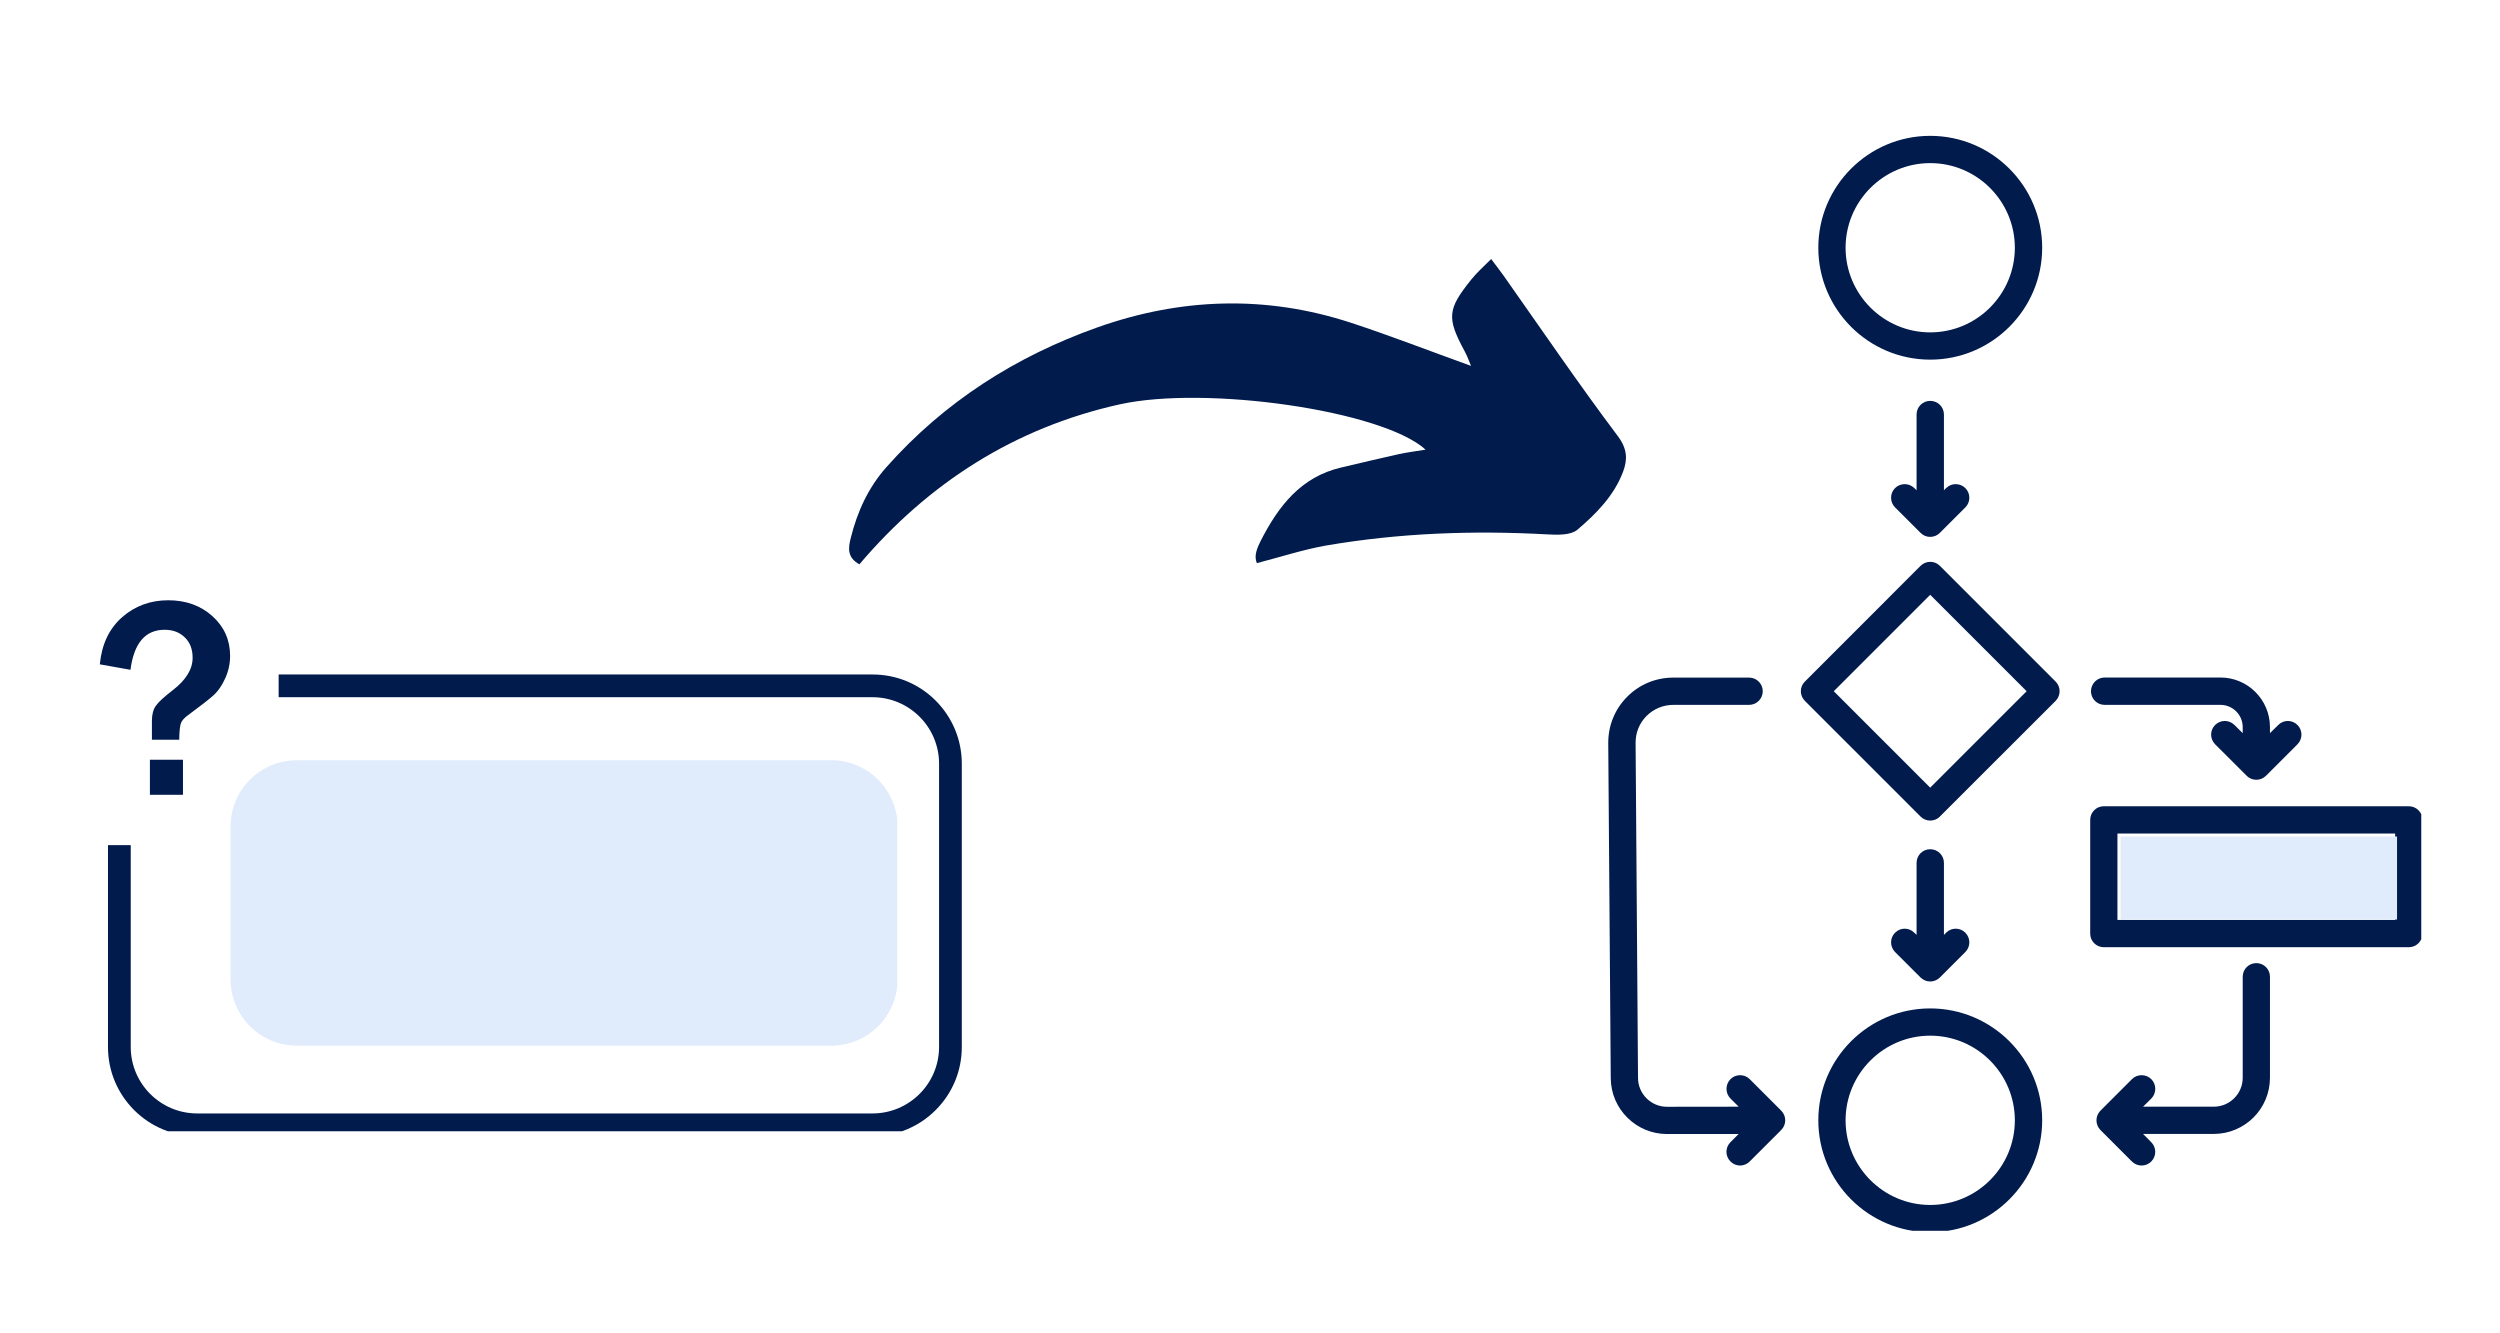 <svg xmlns="http://www.w3.org/2000/svg" xmlns:xlink="http://www.w3.org/1999/xlink" width="150" viewBox="0 0 112.5 60" height="80" preserveAspectRatio="xMidYMid meet"><defs><clipPath id="1064fd4803"><path d="M 4.48 30 L 43.309 30 L 43.309 50.906 L 4.48 50.906 Z M 4.48 30 " clip-rule="nonzero"></path></clipPath><clipPath id="51d8894306"><path d="M 4.48 27.012 L 11 27.012 L 11 36 L 4.48 36 Z M 4.48 27.012 " clip-rule="nonzero"></path></clipPath><clipPath id="feb9948e3e"><path d="M 72.367 6.105 L 108.957 6.105 L 108.957 55.387 L 72.367 55.387 Z M 72.367 6.105 " clip-rule="nonzero"></path></clipPath><clipPath id="7f10051dac"><path d="M 38 11 L 74 11 L 74 26 L 38 26 Z M 38 11 " clip-rule="nonzero"></path></clipPath><clipPath id="315c8891e9"><path d="M 37.082 14.359 L 72.777 11.145 L 73.918 23.785 L 38.223 27.004 Z M 37.082 14.359 " clip-rule="nonzero"></path></clipPath><clipPath id="2c773f4957"><path d="M 37.082 14.359 L 72.777 11.145 L 73.918 23.785 L 38.223 27.004 Z M 37.082 14.359 " clip-rule="nonzero"></path></clipPath><clipPath id="a8b9903cf4"><path d="M 10.375 34.211 L 40.426 34.211 L 40.426 47.055 L 10.375 47.055 Z M 10.375 34.211 " clip-rule="nonzero"></path></clipPath><clipPath id="03af6c91ae"><path d="M 13.363 34.211 L 37.406 34.211 C 39.055 34.211 40.391 35.547 40.391 37.199 L 40.391 44.066 C 40.391 45.719 39.055 47.055 37.406 47.055 L 13.363 47.055 C 11.711 47.055 10.375 45.719 10.375 44.066 L 10.375 37.199 C 10.375 35.547 11.711 34.211 13.363 34.211 Z M 13.363 34.211 " clip-rule="nonzero"></path></clipPath><clipPath id="dea7611046"><path d="M 0.375 0.211 L 30.426 0.211 L 30.426 13.055 L 0.375 13.055 Z M 0.375 0.211 " clip-rule="nonzero"></path></clipPath><clipPath id="fb710c53dd"><path d="M 3.363 0.211 L 27.406 0.211 C 29.055 0.211 30.391 1.547 30.391 3.199 L 30.391 10.066 C 30.391 11.719 29.055 13.055 27.406 13.055 L 3.363 13.055 C 1.711 13.055 0.375 11.719 0.375 10.066 L 0.375 3.199 C 0.375 1.547 1.711 0.211 3.363 0.211 Z M 3.363 0.211 " clip-rule="nonzero"></path></clipPath><clipPath id="d79749efc1"><rect x="0" width="31" y="0" height="14"></rect></clipPath><clipPath id="92f3eebfde"><path d="M 95.426 37.645 L 107.867 37.645 L 107.867 41.379 L 95.426 41.379 Z M 95.426 37.645 " clip-rule="nonzero"></path></clipPath><clipPath id="fa63a57578"><path d="M 0.426 0.645 L 12.867 0.645 L 12.867 4.379 L 0.426 4.379 Z M 0.426 0.645 " clip-rule="nonzero"></path></clipPath><clipPath id="1b9c617f71"><rect x="0" width="13" y="0" height="5"></rect></clipPath></defs><g clip-path="url(#1064fd4803)"><path fill="#021b4d" d="M 39.266 51.129 L 8.875 51.129 C 7.805 51.129 6.793 50.711 6.035 49.953 C 5.277 49.191 4.859 48.184 4.859 47.113 L 4.859 38.031 L 5.883 38.031 L 5.883 47.113 C 5.883 48.762 7.223 50.105 8.875 50.105 L 39.262 50.105 C 40.914 50.105 42.258 48.762 42.258 47.113 L 42.258 34.367 C 42.258 32.715 40.914 31.375 39.262 31.375 L 12.539 31.375 L 12.539 30.352 L 39.266 30.352 C 40.336 30.352 41.348 30.77 42.105 31.527 C 42.863 32.289 43.281 33.297 43.281 34.367 L 43.281 47.113 C 43.281 48.188 42.863 49.195 42.105 49.953 C 41.348 50.711 40.336 51.129 39.266 51.129 Z M 39.266 51.129 " fill-opacity="1" fill-rule="nonzero"></path></g><g clip-path="url(#51d8894306)"><path fill="#021b4d" d="M 8.066 33.289 L 6.836 33.289 L 6.836 32.438 C 6.836 32.152 6.895 31.926 7.012 31.762 C 7.125 31.598 7.379 31.363 7.77 31.062 C 8.367 30.602 8.668 30.117 8.668 29.602 C 8.668 29.215 8.551 28.906 8.316 28.684 C 8.082 28.453 7.781 28.34 7.406 28.34 C 6.539 28.34 6.027 28.941 5.871 30.141 L 4.492 29.895 C 4.578 28.996 4.91 28.293 5.488 27.781 C 6.066 27.27 6.762 27.012 7.57 27.012 C 8.371 27.012 9.035 27.254 9.562 27.73 C 10.09 28.207 10.355 28.805 10.355 29.516 C 10.355 29.867 10.281 30.203 10.137 30.52 C 9.992 30.84 9.824 31.086 9.641 31.258 C 9.453 31.434 9.062 31.738 8.465 32.18 C 8.297 32.301 8.191 32.418 8.145 32.535 C 8.098 32.652 8.07 32.902 8.066 33.289 Z M 8.234 34.188 L 8.234 35.766 L 6.746 35.766 L 6.746 34.188 Z M 8.234 34.188 " fill-opacity="1" fill-rule="nonzero"></path></g><g clip-path="url(#feb9948e3e)"><path fill="#021b4d" d="M 86.859 16.184 C 89.637 16.184 91.898 13.926 91.898 11.148 C 91.898 8.371 89.637 6.113 86.859 6.113 C 84.082 6.113 81.824 8.371 81.824 11.148 C 81.824 13.926 84.082 16.184 86.859 16.184 Z M 86.859 7.34 C 88.961 7.34 90.668 9.051 90.668 11.148 C 90.668 13.246 88.961 14.957 86.859 14.957 C 84.762 14.957 83.051 13.246 83.051 11.148 C 83.051 9.051 84.762 7.34 86.859 7.34 Z M 87.293 25.461 C 87.055 25.223 86.668 25.223 86.426 25.461 L 81.219 30.672 C 80.977 30.91 80.977 31.297 81.219 31.539 L 86.426 36.746 C 86.547 36.867 86.703 36.926 86.859 36.926 C 87.016 36.926 87.176 36.867 87.293 36.746 L 92.504 31.539 C 92.742 31.297 92.742 30.91 92.504 30.672 Z M 86.859 35.445 L 82.52 31.105 L 86.859 26.766 L 91.199 31.105 Z M 94.094 31.105 C 94.094 30.766 94.371 30.488 94.707 30.488 L 99.922 30.488 C 101.148 30.488 102.148 31.488 102.148 32.719 L 102.148 32.992 L 102.52 32.625 C 102.758 32.383 103.148 32.383 103.387 32.625 C 103.625 32.863 103.625 33.25 103.387 33.492 L 101.969 34.91 C 101.848 35.031 101.691 35.09 101.535 35.09 C 101.379 35.09 101.219 35.031 101.102 34.91 L 99.68 33.492 C 99.441 33.25 99.441 32.863 99.68 32.625 C 99.922 32.383 100.309 32.383 100.551 32.625 L 100.922 32.992 L 100.922 32.719 C 100.922 32.168 100.473 31.719 99.922 31.719 L 94.707 31.719 C 94.367 31.719 94.094 31.445 94.094 31.105 Z M 87.477 38.828 L 87.477 42.07 L 87.574 41.973 C 87.812 41.73 88.203 41.73 88.441 41.973 C 88.68 42.211 88.68 42.598 88.441 42.84 L 87.293 43.988 C 87.172 44.105 87.016 44.168 86.859 44.168 C 86.703 44.168 86.547 44.105 86.426 43.988 L 85.277 42.84 C 85.039 42.598 85.039 42.211 85.277 41.973 C 85.516 41.73 85.906 41.73 86.145 41.973 L 86.246 42.07 L 86.246 38.828 C 86.246 38.488 86.52 38.215 86.859 38.215 C 87.199 38.215 87.477 38.488 87.477 38.828 Z M 86.859 45.379 C 84.082 45.379 81.824 47.637 81.824 50.414 C 81.824 53.191 84.082 55.449 86.859 55.449 C 89.637 55.449 91.898 53.191 91.898 50.414 C 91.898 47.637 89.637 45.379 86.859 45.379 Z M 86.859 54.223 C 84.762 54.223 83.051 52.516 83.051 50.414 C 83.051 48.316 84.762 46.605 86.859 46.605 C 88.961 46.605 90.668 48.316 90.668 50.414 C 90.668 52.516 88.961 54.223 86.859 54.223 Z M 108.398 36.281 L 94.672 36.281 C 94.332 36.281 94.059 36.555 94.059 36.895 L 94.059 42.012 C 94.059 42.352 94.332 42.625 94.672 42.625 L 108.398 42.625 C 108.734 42.625 109.012 42.352 109.012 42.012 L 109.012 36.895 C 109.012 36.555 108.734 36.281 108.398 36.281 Z M 107.781 41.398 L 95.285 41.398 L 95.285 37.508 L 107.781 37.508 Z M 80.156 49.98 C 80.395 50.219 80.395 50.609 80.156 50.848 L 78.738 52.266 C 78.617 52.387 78.461 52.449 78.305 52.449 C 78.148 52.449 77.988 52.387 77.871 52.266 C 77.629 52.027 77.629 51.641 77.871 51.398 L 78.238 51.031 L 75.012 51.031 C 73.629 51.031 72.492 49.906 72.484 48.52 L 72.371 33.445 C 72.367 32.652 72.668 31.91 73.223 31.355 C 73.773 30.797 74.512 30.492 75.305 30.492 L 78.711 30.492 C 79.047 30.492 79.324 30.766 79.324 31.105 C 79.324 31.445 79.047 31.719 78.711 31.719 L 75.305 31.719 C 74.844 31.719 74.414 31.898 74.094 32.219 C 73.77 32.543 73.598 32.973 73.602 33.438 L 73.711 48.512 C 73.715 49.227 74.301 49.805 75.012 49.805 L 78.242 49.801 L 77.871 49.434 C 77.633 49.191 77.633 48.805 77.871 48.562 C 78.109 48.324 78.5 48.324 78.738 48.562 Z M 102.148 43.953 L 102.148 48.5 C 102.148 49.895 101.016 51.027 99.617 51.027 L 96.438 51.027 L 96.805 51.398 C 97.047 51.641 97.047 52.027 96.805 52.27 C 96.688 52.387 96.527 52.449 96.371 52.449 C 96.215 52.449 96.059 52.387 95.938 52.27 L 94.52 50.852 C 94.281 50.609 94.281 50.223 94.52 49.98 L 95.938 48.562 C 96.176 48.324 96.566 48.324 96.809 48.562 C 97.047 48.801 97.047 49.191 96.809 49.434 L 96.438 49.801 L 99.621 49.801 C 100.336 49.801 100.922 49.219 100.922 48.5 L 100.922 43.953 C 100.922 43.613 101.195 43.34 101.535 43.34 C 101.875 43.34 102.148 43.613 102.148 43.953 Z M 87.477 18.652 L 87.477 22.062 L 87.574 21.965 C 87.812 21.727 88.203 21.727 88.441 21.965 C 88.68 22.203 88.68 22.594 88.441 22.832 L 87.293 23.98 C 87.172 24.102 87.016 24.16 86.859 24.16 C 86.703 24.16 86.547 24.102 86.426 23.98 L 85.277 22.832 C 85.039 22.594 85.039 22.203 85.277 21.965 C 85.516 21.727 85.906 21.727 86.145 21.965 L 86.246 22.062 L 86.246 18.652 C 86.246 18.312 86.52 18.039 86.859 18.039 C 87.199 18.039 87.477 18.312 87.477 18.652 Z M 87.477 18.652 " fill-opacity="1" fill-rule="nonzero"></path></g><g clip-path="url(#7f10051dac)"><g clip-path="url(#315c8891e9)"><g clip-path="url(#2c773f4957)"><path fill="#021b4d" d="M 38.672 25.395 C 38.102 25.078 38.176 24.637 38.285 24.207 C 38.578 23.027 39.07 21.945 39.887 21.023 C 42.492 18.086 45.707 16.039 49.379 14.734 C 53.145 13.398 56.969 13.273 60.789 14.523 C 62.586 15.113 64.352 15.801 66.195 16.465 C 66.117 16.277 66.035 16.039 65.914 15.816 C 65.098 14.301 65.125 13.922 66.215 12.57 C 66.457 12.266 66.754 12.008 67.102 11.656 C 67.328 11.961 67.5 12.176 67.66 12.402 C 69.363 14.816 71.027 17.262 72.805 19.629 C 73.234 20.203 73.242 20.676 73.043 21.215 C 72.641 22.297 71.832 23.117 70.98 23.84 C 70.684 24.09 70.082 24.074 69.625 24.047 C 66.293 23.863 62.973 23.984 59.684 24.547 C 58.66 24.727 57.66 25.055 56.562 25.34 C 56.41 25.02 56.578 24.637 56.746 24.309 C 57.535 22.773 58.543 21.461 60.348 21.039 C 61.203 20.84 62.055 20.633 62.91 20.445 C 63.289 20.359 63.68 20.312 64.152 20.234 C 62.215 18.473 54.285 17.336 50.391 18.195 C 45.66 19.246 41.785 21.73 38.672 25.395 Z M 38.672 25.395 " fill-opacity="1" fill-rule="nonzero"></path></g></g></g><g clip-path="url(#a8b9903cf4)"><g clip-path="url(#03af6c91ae)"><g transform="matrix(1, 0, 0, 1, 10, 34)"><g clip-path="url(#d79749efc1)"><g clip-path="url(#dea7611046)"><g clip-path="url(#fb710c53dd)"><path fill="#e0ebfc" d="M 0.375 0.211 L 30.375 0.211 L 30.375 13.055 L 0.375 13.055 Z M 0.375 0.211 " fill-opacity="1" fill-rule="nonzero"></path></g></g></g></g></g></g><g clip-path="url(#92f3eebfde)"><g transform="matrix(1, 0, 0, 1, 95, 37)"><g clip-path="url(#1b9c617f71)"><g clip-path="url(#fa63a57578)"><path fill="#e0ebfc" d="M 0.426 0.645 L 12.867 0.645 L 12.867 4.379 L 0.426 4.379 Z M 0.426 0.645 " fill-opacity="1" fill-rule="nonzero"></path></g></g></g></g></svg>